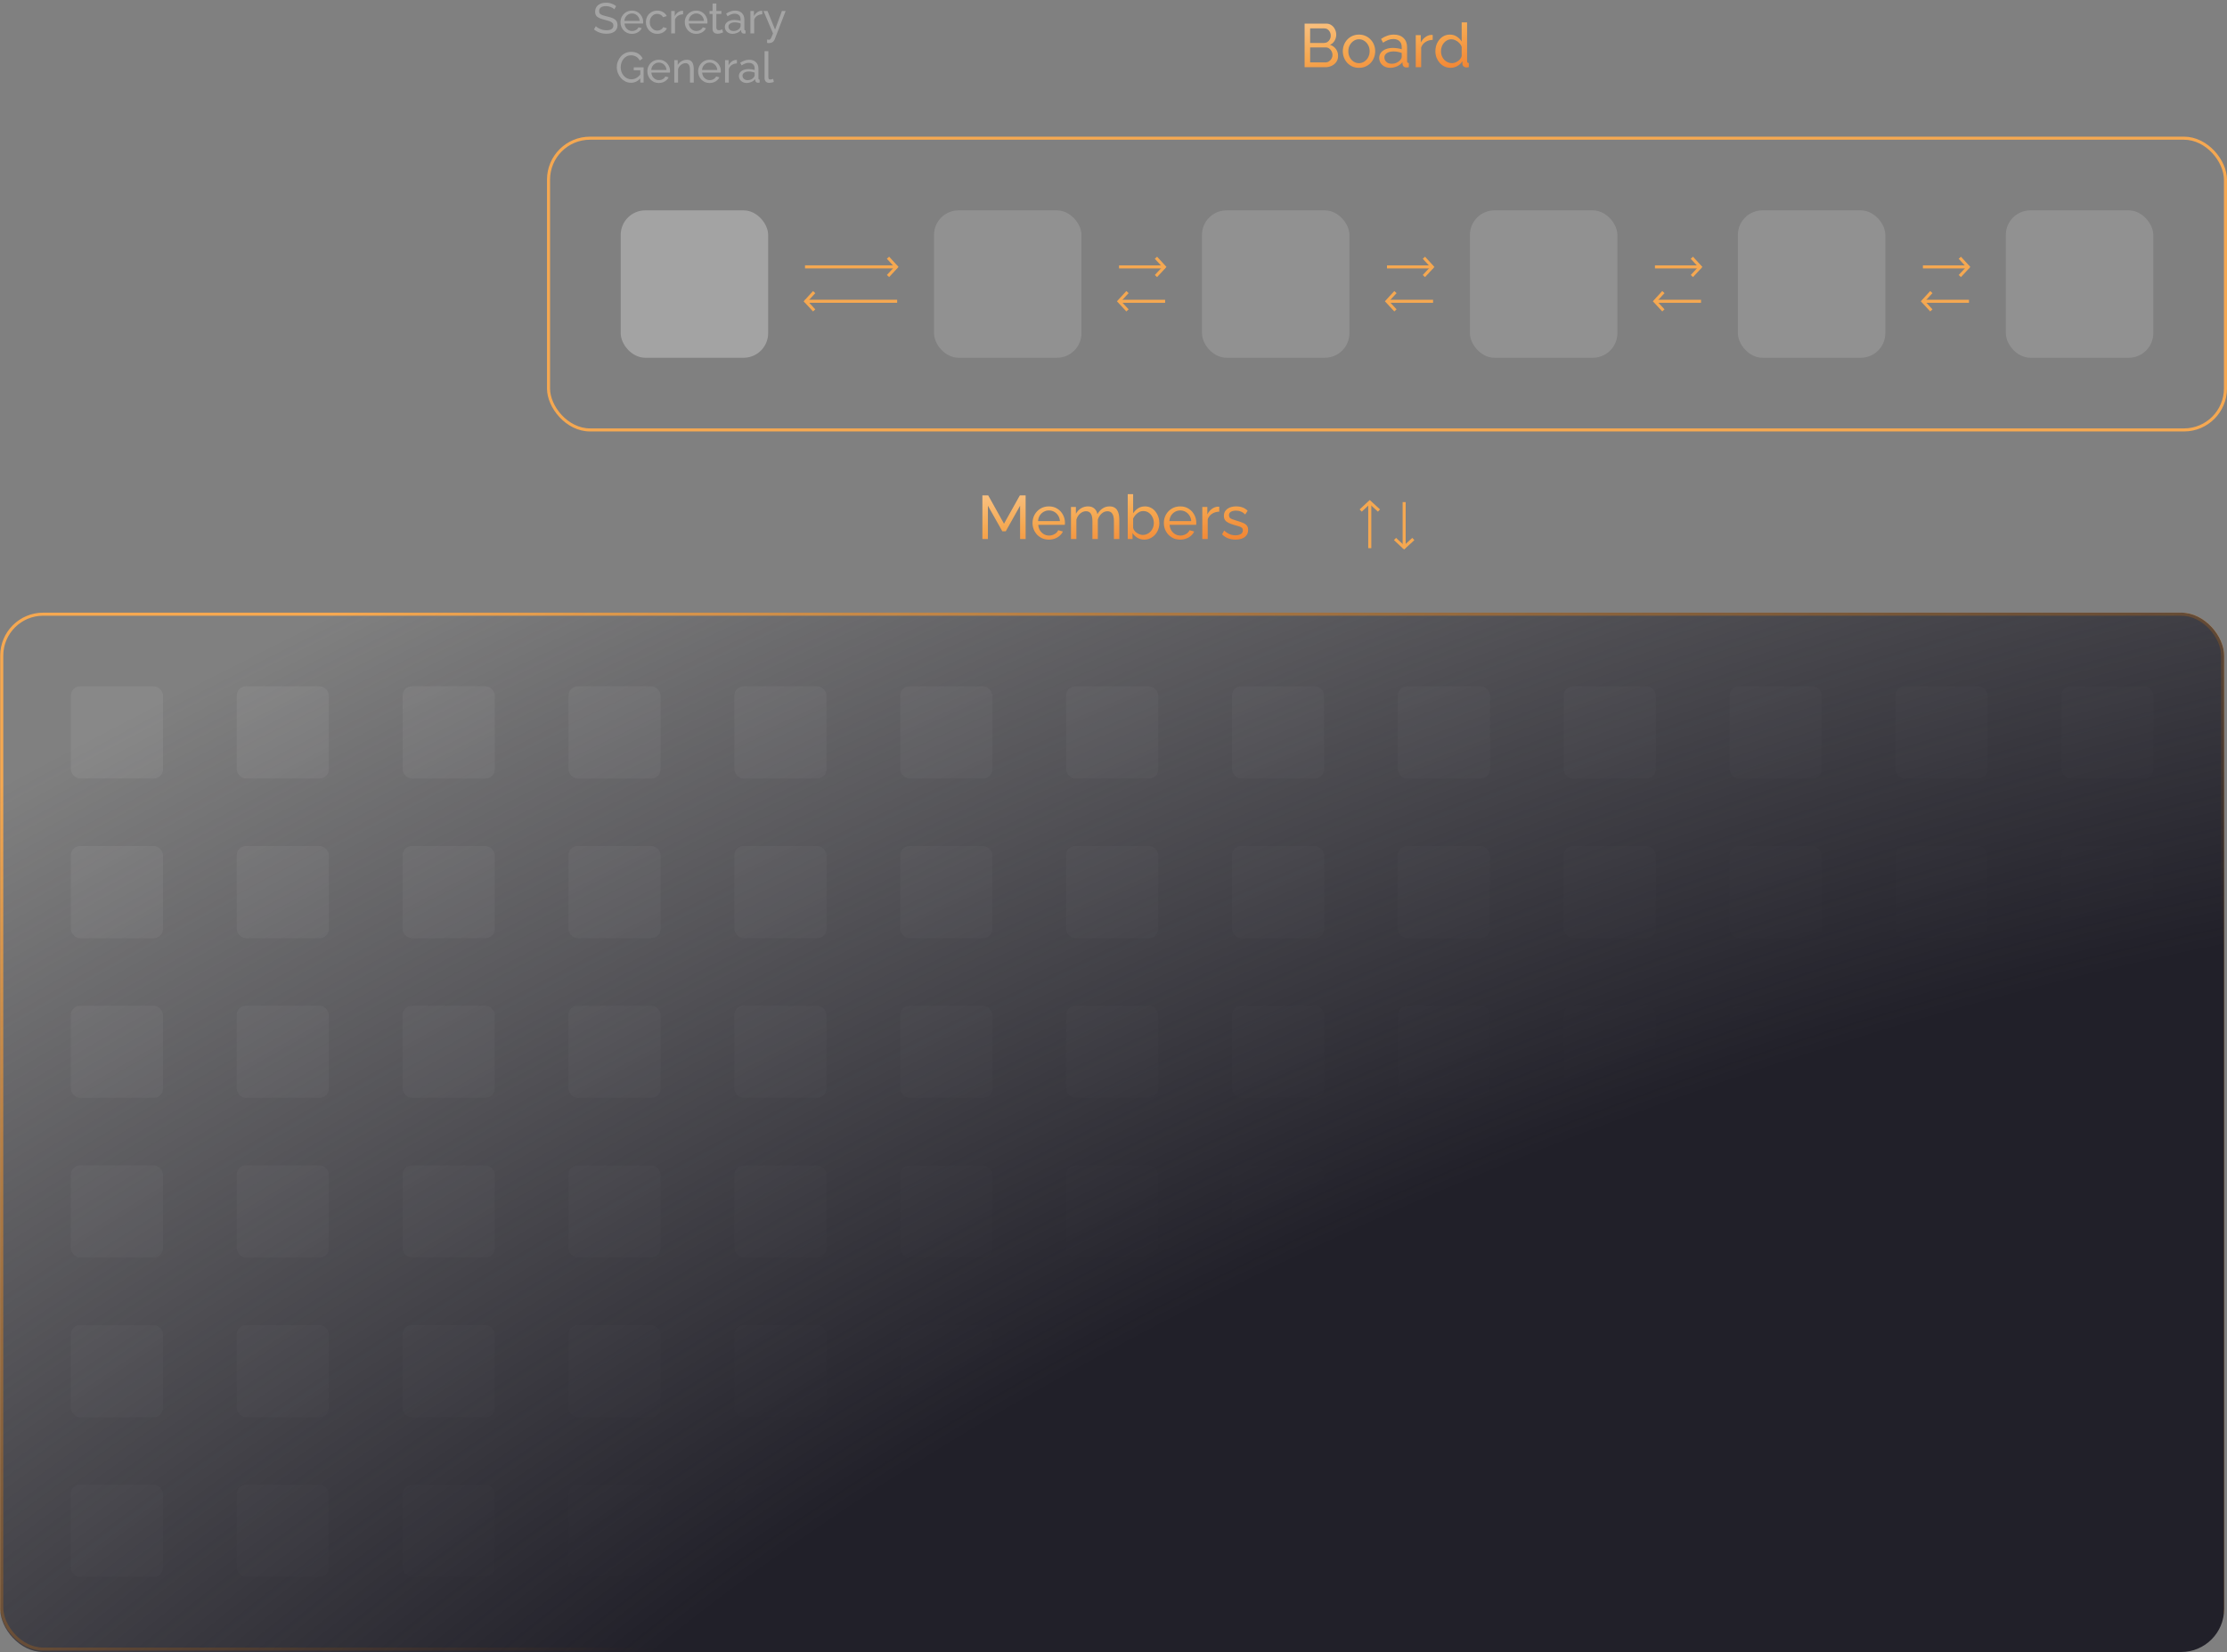 <svg width="725" height="538" viewBox="0 0 725 538" fill="none" xmlns="http://www.w3.org/2000/svg">
<rect x="0" y="0" width="725" height="538" fill="#808080" stroke="none"/>
<rect x="178.571" y="45" width="545.929" height="95" rx="13.5" stroke="#F5A851"/>
<rect x="202.071" y="68.5" width="48" height="48" rx="8" fill="white" fill-opacity="0.28"/>
<path d="M292.071 98.098H262.071" stroke="#F5A851"/>
<path d="M265.051 95.117L262.303 98.116L265.052 101.078" stroke="#F5A851"/>
<path d="M292.071 86.902H262.071" stroke="#F5A851"/>
<path d="M289.09 83.921L291.838 86.92L289.089 89.883" stroke="#F5A851"/>
<rect x="304.071" y="68.5" width="48" height="48" rx="8" fill="white" fill-opacity="0.14"/>
<path d="M379.303 98.107H364.303" stroke="#F5A851"/>
<path d="M367.051 95.107L364.303 98.107L367.052 101.069" stroke="#F5A851"/>
<path d="M379.303 86.912H364.303" stroke="#F5A851"/>
<path d="M376.322 83.93L379.07 86.93L376.322 89.892" stroke="#F5A851"/>
<rect x="391.303" y="68.5" width="48" height="48" rx="8" fill="white" fill-opacity="0.14"/>
<path d="M466.535 98.107H451.535" stroke="#F5A851"/>
<path d="M454.284 95.107L451.536 98.107L454.284 101.069" stroke="#F5A851"/>
<path d="M466.535 86.912H451.535" stroke="#F5A851"/>
<path d="M463.555 83.93L466.303 86.93L463.554 89.892" stroke="#F5A851"/>
<rect x="478.535" y="68.5" width="48" height="48" rx="8" fill="white" fill-opacity="0.14"/>
<path d="M553.768 98.107H538.768" stroke="#F5A851"/>
<path d="M541.516 95.107L538.768 98.107L541.516 101.069" stroke="#F5A851"/>
<path d="M553.768 86.912H538.768" stroke="#F5A851"/>
<path d="M550.787 83.93L553.535 86.93L550.786 89.892" stroke="#F5A851"/>
<rect x="565.768" y="68.5" width="48" height="48" rx="8" fill="white" fill-opacity="0.14"/>
<path d="M641 98.107H626" stroke="#F5A851"/>
<path d="M628.748 95.107L626 98.107L628.749 101.069" stroke="#F5A851"/>
<path d="M641 86.912H626" stroke="#F5A851"/>
<path d="M638.019 83.93L640.767 86.93L638.019 89.892" stroke="#F5A851"/>
<rect x="653" y="68.5" width="48" height="48" rx="8" fill="white" fill-opacity="0.14"/>
<rect x="0.567" y="200" width="723" height="337" rx="13.5" stroke="#F5A851"/>
<rect x="23.067" y="223.5" width="30" height="30" rx="3" fill="white" fill-opacity="0.07"/>
<rect x="77.067" y="223.5" width="30" height="30" rx="3" fill="white" fill-opacity="0.07"/>
<rect x="131.067" y="223.5" width="30" height="30" rx="3" fill="white" fill-opacity="0.07"/>
<rect x="185.067" y="223.5" width="30" height="30" rx="3" fill="white" fill-opacity="0.07"/>
<rect x="239.067" y="223.5" width="30" height="30" rx="3" fill="white" fill-opacity="0.07"/>
<rect x="293.067" y="223.5" width="30" height="30" rx="3" fill="white" fill-opacity="0.07"/>
<rect x="347.067" y="223.5" width="30" height="30" rx="3" fill="white" fill-opacity="0.07"/>
<rect x="401.067" y="223.5" width="30" height="30" rx="3" fill="white" fill-opacity="0.07"/>
<rect x="455.067" y="223.5" width="30" height="30" rx="3" fill="white" fill-opacity="0.07"/>
<rect x="509.067" y="223.5" width="30" height="30" rx="3" fill="white" fill-opacity="0.07"/>
<rect x="563.067" y="223.5" width="30" height="30" rx="3" fill="white" fill-opacity="0.07"/>
<rect x="617.067" y="223.5" width="30" height="30" rx="3" fill="white" fill-opacity="0.07"/>
<rect x="671.067" y="223.5" width="30" height="30" rx="3" fill="white" fill-opacity="0.07"/>
<rect x="23.067" y="275.5" width="30" height="30" rx="3" fill="white" fill-opacity="0.07"/>
<rect x="77.067" y="275.5" width="30" height="30" rx="3" fill="white" fill-opacity="0.07"/>
<rect x="131.067" y="275.5" width="30" height="30" rx="3" fill="white" fill-opacity="0.07"/>
<rect x="185.067" y="275.5" width="30" height="30" rx="3" fill="white" fill-opacity="0.07"/>
<rect x="239.067" y="275.5" width="30" height="30" rx="3" fill="white" fill-opacity="0.07"/>
<rect x="293.067" y="275.5" width="30" height="30" rx="3" fill="white" fill-opacity="0.07"/>
<rect x="347.067" y="275.5" width="30" height="30" rx="3" fill="white" fill-opacity="0.07"/>
<rect x="401.067" y="275.5" width="30" height="30" rx="3" fill="white" fill-opacity="0.07"/>
<rect x="455.067" y="275.5" width="30" height="30" rx="3" fill="white" fill-opacity="0.07"/>
<rect x="509.067" y="275.5" width="30" height="30" rx="3" fill="white" fill-opacity="0.07"/>
<rect x="563.067" y="275.5" width="30" height="30" rx="3" fill="white" fill-opacity="0.07"/>
<rect x="617.067" y="275.5" width="30" height="30" rx="3" fill="white" fill-opacity="0.07"/>
<rect x="671.067" y="275.5" width="30" height="30" rx="3" fill="white" fill-opacity="0.07"/>
<rect x="23.067" y="327.5" width="30" height="30" rx="3" fill="white" fill-opacity="0.07"/>
<rect x="77.067" y="327.5" width="30" height="30" rx="3" fill="white" fill-opacity="0.07"/>
<rect x="131.067" y="327.5" width="30" height="30" rx="3" fill="white" fill-opacity="0.07"/>
<rect x="185.067" y="327.5" width="30" height="30" rx="3" fill="white" fill-opacity="0.07"/>
<rect x="239.067" y="327.5" width="30" height="30" rx="3" fill="white" fill-opacity="0.07"/>
<rect x="293.067" y="327.5" width="30" height="30" rx="3" fill="white" fill-opacity="0.07"/>
<rect x="347.067" y="327.5" width="30" height="30" rx="3" fill="white" fill-opacity="0.07"/>
<rect x="401.067" y="327.5" width="30" height="30" rx="3" fill="white" fill-opacity="0.07"/>
<rect x="455.067" y="327.5" width="30" height="30" rx="3" fill="white" fill-opacity="0.07"/>
<rect x="509.067" y="327.5" width="30" height="30" rx="3" fill="white" fill-opacity="0.07"/>
<rect x="563.067" y="327.5" width="30" height="30" rx="3" fill="white" fill-opacity="0.07"/>
<rect x="617.067" y="327.5" width="30" height="30" rx="3" fill="white" fill-opacity="0.07"/>
<rect x="671.067" y="327.5" width="30" height="30" rx="3" fill="white" fill-opacity="0.07"/>
<rect x="23.067" y="379.5" width="30" height="30" rx="3" fill="white" fill-opacity="0.07"/>
<rect x="77.067" y="379.5" width="30" height="30" rx="3" fill="white" fill-opacity="0.07"/>
<rect x="131.067" y="379.5" width="30" height="30" rx="3" fill="white" fill-opacity="0.07"/>
<rect x="185.067" y="379.5" width="30" height="30" rx="3" fill="white" fill-opacity="0.07"/>
<rect x="239.067" y="379.5" width="30" height="30" rx="3" fill="white" fill-opacity="0.07"/>
<rect x="293.067" y="379.5" width="30" height="30" rx="3" fill="white" fill-opacity="0.07"/>
<rect x="347.067" y="379.5" width="30" height="30" rx="3" fill="white" fill-opacity="0.07"/>
<rect x="401.067" y="379.5" width="30" height="30" rx="3" fill="white" fill-opacity="0.07"/>
<rect x="455.067" y="379.5" width="30" height="30" rx="3" fill="white" fill-opacity="0.07"/>
<rect x="509.067" y="379.5" width="30" height="30" rx="3" fill="white" fill-opacity="0.07"/>
<rect x="563.067" y="379.5" width="30" height="30" rx="3" fill="white" fill-opacity="0.07"/>
<rect x="617.067" y="379.5" width="30" height="30" rx="3" fill="white" fill-opacity="0.07"/>
<rect x="671.067" y="379.5" width="30" height="30" rx="3" fill="white" fill-opacity="0.07"/>
<rect x="23.067" y="431.5" width="30" height="30" rx="3" fill="white" fill-opacity="0.07"/>
<rect x="77.067" y="431.5" width="30" height="30" rx="3" fill="white" fill-opacity="0.07"/>
<rect x="131.067" y="431.5" width="30" height="30" rx="3" fill="white" fill-opacity="0.07"/>
<rect x="185.067" y="431.5" width="30" height="30" rx="3" fill="white" fill-opacity="0.07"/>
<rect x="239.067" y="431.5" width="30" height="30" rx="3" fill="white" fill-opacity="0.07"/>
<rect x="293.067" y="431.5" width="30" height="30" rx="3" fill="white" fill-opacity="0.07"/>
<rect x="347.067" y="431.5" width="30" height="30" rx="3" fill="white" fill-opacity="0.07"/>
<rect x="401.067" y="431.5" width="30" height="30" rx="3" fill="white" fill-opacity="0.07"/>
<rect x="455.067" y="431.5" width="30" height="30" rx="3" fill="white" fill-opacity="0.07"/>
<rect x="509.067" y="431.5" width="30" height="30" rx="3" fill="white" fill-opacity="0.07"/>
<rect x="563.067" y="431.5" width="30" height="30" rx="3" fill="white" fill-opacity="0.07"/>
<rect x="617.067" y="431.5" width="30" height="30" rx="3" fill="white" fill-opacity="0.07"/>
<rect x="23.067" y="483.5" width="30" height="30" rx="3" fill="white" fill-opacity="0.07"/>
<rect x="77.067" y="483.5" width="30" height="30" rx="3" fill="white" fill-opacity="0.07"/>
<rect x="131.067" y="483.5" width="30" height="30" rx="3" fill="white" fill-opacity="0.07"/>
<rect x="185.067" y="483.5" width="30" height="30" rx="3" fill="white" fill-opacity="0.07"/>
<rect x="239.067" y="483.5" width="30" height="30" rx="3" fill="white" fill-opacity="0.07"/>
<rect x="293.067" y="483.5" width="30" height="30" rx="3" fill="white" fill-opacity="0.07"/>
<rect x="347.067" y="483.5" width="30" height="30" rx="3" fill="white" fill-opacity="0.07"/>
<rect x="401.067" y="483.5" width="30" height="30" rx="3" fill="white" fill-opacity="0.07"/>
<rect x="455.067" y="483.5" width="30" height="30" rx="3" fill="white" fill-opacity="0.07"/>
<rect x="509.067" y="483.5" width="30" height="30" rx="3" fill="white" fill-opacity="0.07"/>
<rect x="563.067" y="483.5" width="30" height="30" rx="3" fill="white" fill-opacity="0.07"/>
<rect x="0.067" y="199.5" width="724" height="338.451" rx="14" fill="url(#paint0_radial_2753_4625)"/>
<path d="M332.094 175.519V164.679L327.414 173.019H326.314L321.614 164.679V175.519H319.814V161.319H321.714L326.854 170.539L332.014 161.319H333.894V175.519H332.094ZM341.459 175.719C340.672 175.719 339.952 175.579 339.299 175.299C338.659 175.006 338.099 174.612 337.619 174.119C337.152 173.612 336.785 173.032 336.519 172.379C336.265 171.726 336.139 171.032 336.139 170.299C336.139 169.312 336.365 168.412 336.819 167.599C337.272 166.786 337.899 166.132 338.699 165.639C339.512 165.146 340.439 164.899 341.479 164.899C342.532 164.899 343.445 165.152 344.219 165.659C345.005 166.152 345.612 166.806 346.039 167.619C346.479 168.419 346.699 169.286 346.699 170.219C346.699 170.352 346.692 170.486 346.679 170.619C346.679 170.739 346.672 170.832 346.659 170.899H337.999C338.052 171.579 338.239 172.186 338.559 172.719C338.892 173.239 339.319 173.652 339.839 173.959C340.359 174.252 340.919 174.399 341.519 174.399C342.159 174.399 342.759 174.239 343.319 173.919C343.892 173.599 344.285 173.179 344.499 172.659L346.019 173.079C345.792 173.586 345.452 174.039 344.999 174.439C344.559 174.839 344.032 175.152 343.419 175.379C342.819 175.606 342.165 175.719 341.459 175.719ZM337.939 169.679H345.059C345.005 168.999 344.812 168.399 344.479 167.879C344.145 167.359 343.719 166.952 343.199 166.659C342.679 166.366 342.105 166.219 341.479 166.219C340.865 166.219 340.299 166.366 339.779 166.659C339.259 166.952 338.832 167.359 338.499 167.879C338.179 168.399 337.992 168.999 337.939 169.679ZM364.395 175.519H362.635V169.679C362.635 168.586 362.455 167.779 362.095 167.259C361.748 166.739 361.228 166.479 360.535 166.479C359.828 166.479 359.188 166.739 358.615 167.259C358.042 167.766 357.635 168.426 357.395 169.239V175.519H355.635V169.679C355.635 168.572 355.462 167.766 355.115 167.259C354.768 166.739 354.248 166.479 353.555 166.479C352.862 166.479 352.222 166.732 351.635 167.239C351.062 167.732 350.655 168.392 350.415 169.219V175.519H348.655V165.079H350.255V167.319C350.682 166.546 351.235 165.952 351.915 165.539C352.595 165.112 353.362 164.899 354.215 164.899C355.082 164.899 355.775 165.139 356.295 165.619C356.815 166.086 357.135 166.692 357.255 167.439C357.722 166.612 358.288 165.986 358.955 165.559C359.622 165.119 360.382 164.899 361.235 164.899C361.835 164.899 362.335 165.012 362.735 165.239C363.148 165.452 363.475 165.759 363.715 166.159C363.955 166.546 364.128 167.006 364.235 167.539C364.342 168.072 364.395 168.652 364.395 169.279V175.519ZM372.492 175.719C371.678 175.719 370.938 175.519 370.272 175.119C369.605 174.719 369.078 174.199 368.692 173.559V175.519H367.132V160.919H368.892V167.159C369.332 166.479 369.872 165.932 370.512 165.519C371.152 165.106 371.898 164.899 372.752 164.899C373.472 164.899 374.118 165.052 374.692 165.359C375.265 165.652 375.752 166.059 376.152 166.579C376.565 167.086 376.878 167.666 377.092 168.319C377.318 168.959 377.432 169.632 377.432 170.339C377.432 171.072 377.305 171.766 377.052 172.419C376.812 173.059 376.465 173.632 376.012 174.139C375.558 174.632 375.032 175.019 374.432 175.299C373.845 175.579 373.198 175.719 372.492 175.719ZM372.052 174.199C372.572 174.199 373.052 174.092 373.492 173.879C373.932 173.666 374.312 173.379 374.632 173.019C374.952 172.659 375.198 172.246 375.372 171.779C375.545 171.312 375.632 170.832 375.632 170.339C375.632 169.659 375.485 169.019 375.192 168.419C374.912 167.819 374.512 167.339 373.992 166.979C373.485 166.606 372.892 166.419 372.212 166.419C371.718 166.419 371.258 166.532 370.832 166.759C370.405 166.986 370.025 167.286 369.692 167.659C369.372 168.019 369.105 168.419 368.892 168.859V171.879C368.958 172.212 369.098 172.519 369.312 172.799C369.525 173.079 369.785 173.326 370.092 173.539C370.398 173.739 370.718 173.899 371.052 174.019C371.398 174.139 371.732 174.199 372.052 174.199ZM384.212 175.719C383.426 175.719 382.706 175.579 382.052 175.299C381.412 175.006 380.852 174.612 380.372 174.119C379.906 173.612 379.539 173.032 379.272 172.379C379.019 171.726 378.892 171.032 378.892 170.299C378.892 169.312 379.119 168.412 379.572 167.599C380.026 166.786 380.652 166.132 381.452 165.639C382.266 165.146 383.192 164.899 384.232 164.899C385.286 164.899 386.199 165.152 386.972 165.659C387.759 166.152 388.366 166.806 388.792 167.619C389.232 168.419 389.452 169.286 389.452 170.219C389.452 170.352 389.446 170.486 389.432 170.619C389.432 170.739 389.426 170.832 389.412 170.899H380.752C380.806 171.579 380.992 172.186 381.312 172.719C381.646 173.239 382.072 173.652 382.592 173.959C383.112 174.252 383.672 174.399 384.272 174.399C384.912 174.399 385.512 174.239 386.072 173.919C386.646 173.599 387.039 173.179 387.252 172.659L388.772 173.079C388.546 173.586 388.206 174.039 387.752 174.439C387.312 174.839 386.786 175.152 386.172 175.379C385.572 175.606 384.919 175.719 384.212 175.719ZM380.692 169.679H387.812C387.759 168.999 387.566 168.399 387.232 167.879C386.899 167.359 386.472 166.952 385.952 166.659C385.432 166.366 384.859 166.219 384.232 166.219C383.619 166.219 383.052 166.366 382.532 166.659C382.012 166.952 381.586 167.359 381.252 167.879C380.932 168.399 380.746 168.999 380.692 169.679ZM396.929 166.619C396.049 166.632 395.269 166.859 394.589 167.299C393.922 167.726 393.449 168.319 393.169 169.079V175.519H391.409V165.079H393.049V167.499C393.409 166.779 393.882 166.199 394.469 165.759C395.069 165.306 395.696 165.052 396.349 164.999C396.482 164.999 396.596 164.999 396.689 164.999C396.782 164.999 396.862 165.006 396.929 165.019V166.619ZM402.255 175.719C401.388 175.719 400.575 175.579 399.815 175.299C399.055 175.006 398.401 174.572 397.855 173.999L398.535 172.759C399.135 173.319 399.735 173.719 400.335 173.959C400.935 174.199 401.548 174.319 402.175 174.319C402.895 174.319 403.481 174.186 403.935 173.919C404.388 173.639 404.615 173.232 404.615 172.699C404.615 172.312 404.495 172.026 404.255 171.839C404.028 171.652 403.701 171.499 403.275 171.379C402.848 171.246 402.341 171.099 401.755 170.939C401.035 170.726 400.428 170.499 399.935 170.259C399.441 170.019 399.068 169.719 398.815 169.359C398.561 168.999 398.435 168.546 398.435 167.999C398.435 167.332 398.608 166.772 398.955 166.319C399.301 165.852 399.775 165.499 400.375 165.259C400.988 165.019 401.681 164.899 402.455 164.899C403.228 164.899 403.928 165.019 404.555 165.259C405.181 165.499 405.721 165.852 406.175 166.319L405.375 167.539C404.961 167.112 404.508 166.799 404.015 166.599C403.521 166.386 402.968 166.279 402.355 166.279C401.995 166.279 401.641 166.326 401.295 166.419C400.948 166.499 400.661 166.652 400.435 166.879C400.208 167.092 400.095 167.399 400.095 167.799C400.095 168.132 400.181 168.399 400.355 168.599C400.541 168.786 400.808 168.946 401.155 169.079C401.515 169.212 401.948 169.359 402.455 169.519C403.241 169.746 403.921 169.972 404.495 170.199C405.081 170.426 405.535 170.719 405.855 171.079C406.175 171.439 406.335 171.939 406.335 172.579C406.335 173.566 405.961 174.339 405.215 174.899C404.468 175.446 403.481 175.719 402.255 175.719Z" fill="url(#paint1_linear_2753_4625)"/>
<path d="M199.992 3.034C199.88 2.903 199.731 2.777 199.544 2.656C199.357 2.534 199.147 2.427 198.914 2.334C198.681 2.231 198.424 2.152 198.144 2.096C197.873 2.03 197.589 1.998 197.29 1.998C196.525 1.998 195.96 2.142 195.596 2.432C195.232 2.721 195.05 3.118 195.05 3.622C195.05 3.976 195.143 4.256 195.33 4.462C195.517 4.667 195.801 4.835 196.184 4.966C196.576 5.096 197.071 5.232 197.668 5.372C198.359 5.521 198.956 5.703 199.46 5.918C199.964 6.132 200.351 6.422 200.622 6.786C200.893 7.14 201.028 7.616 201.028 8.214C201.028 8.69 200.935 9.105 200.748 9.46C200.571 9.805 200.319 10.094 199.992 10.328C199.665 10.552 199.283 10.72 198.844 10.832C198.405 10.934 197.929 10.986 197.416 10.986C196.912 10.986 196.417 10.934 195.932 10.832C195.456 10.72 195.003 10.561 194.574 10.356C194.145 10.15 193.743 9.894 193.37 9.586L193.972 8.522C194.121 8.68 194.313 8.839 194.546 8.998C194.789 9.147 195.059 9.287 195.358 9.418C195.666 9.548 195.997 9.656 196.352 9.74C196.707 9.814 197.071 9.852 197.444 9.852C198.153 9.852 198.704 9.726 199.096 9.474C199.488 9.212 199.684 8.834 199.684 8.34C199.684 7.966 199.572 7.668 199.348 7.444C199.133 7.22 198.811 7.033 198.382 6.884C197.953 6.734 197.43 6.585 196.814 6.436C196.142 6.268 195.577 6.086 195.12 5.89C194.663 5.684 194.317 5.418 194.084 5.092C193.86 4.765 193.748 4.34 193.748 3.818C193.748 3.183 193.902 2.646 194.21 2.208C194.518 1.769 194.943 1.438 195.484 1.214C196.025 0.99 196.637 0.878 197.318 0.878C197.766 0.878 198.181 0.924 198.564 1.018C198.956 1.111 199.32 1.242 199.656 1.41C199.992 1.578 200.3 1.778 200.58 2.012L199.992 3.034ZM205.723 11.028C205.173 11.028 204.669 10.93 204.211 10.734C203.763 10.528 203.371 10.253 203.035 9.908C202.709 9.553 202.452 9.147 202.265 8.69C202.088 8.232 201.999 7.747 201.999 7.234C201.999 6.543 202.158 5.913 202.475 5.344C202.793 4.774 203.231 4.317 203.791 3.972C204.361 3.626 205.009 3.454 205.737 3.454C206.475 3.454 207.114 3.631 207.655 3.986C208.206 4.331 208.631 4.788 208.929 5.358C209.237 5.918 209.391 6.524 209.391 7.178C209.391 7.271 209.387 7.364 209.377 7.458C209.377 7.542 209.373 7.607 209.363 7.654H203.301C203.339 8.13 203.469 8.554 203.693 8.928C203.927 9.292 204.225 9.581 204.589 9.796C204.953 10.001 205.345 10.104 205.765 10.104C206.213 10.104 206.633 9.992 207.025 9.768C207.427 9.544 207.702 9.25 207.851 8.886L208.915 9.18C208.757 9.534 208.519 9.852 208.201 10.132C207.893 10.412 207.525 10.631 207.095 10.79C206.675 10.948 206.218 11.028 205.723 11.028ZM203.259 6.8H208.243C208.206 6.324 208.071 5.904 207.837 5.54C207.604 5.176 207.305 4.891 206.941 4.686C206.577 4.48 206.176 4.378 205.737 4.378C205.308 4.378 204.911 4.48 204.547 4.686C204.183 4.891 203.885 5.176 203.651 5.54C203.427 5.904 203.297 6.324 203.259 6.8ZM213.995 11.028C213.444 11.028 212.94 10.93 212.483 10.734C212.035 10.528 211.643 10.248 211.307 9.894C210.98 9.539 210.724 9.133 210.537 8.676C210.36 8.218 210.271 7.733 210.271 7.22C210.271 6.529 210.425 5.899 210.733 5.33C211.041 4.76 211.475 4.308 212.035 3.972C212.595 3.626 213.244 3.454 213.981 3.454C214.7 3.454 215.325 3.617 215.857 3.944C216.398 4.261 216.8 4.69 217.061 5.232L215.857 5.61C215.67 5.264 215.409 4.998 215.073 4.812C214.737 4.616 214.364 4.518 213.953 4.518C213.505 4.518 213.094 4.634 212.721 4.868C212.357 5.101 212.068 5.423 211.853 5.834C211.638 6.235 211.531 6.697 211.531 7.22C211.531 7.733 211.638 8.2 211.853 8.62C212.077 9.03 212.371 9.357 212.735 9.6C213.108 9.842 213.519 9.964 213.967 9.964C214.256 9.964 214.532 9.912 214.793 9.81C215.064 9.707 215.297 9.572 215.493 9.404C215.698 9.226 215.838 9.035 215.913 8.83L217.117 9.194C216.968 9.548 216.739 9.866 216.431 10.146C216.132 10.416 215.773 10.631 215.353 10.79C214.942 10.948 214.49 11.028 213.995 11.028ZM222.377 4.658C221.761 4.667 221.215 4.826 220.739 5.134C220.272 5.432 219.941 5.848 219.745 6.38V10.888H218.513V3.58H219.661V5.274C219.913 4.77 220.244 4.364 220.655 4.056C221.075 3.738 221.513 3.561 221.971 3.524C222.064 3.524 222.143 3.524 222.209 3.524C222.274 3.524 222.33 3.528 222.377 3.538V4.658ZM226.655 11.028C226.104 11.028 225.6 10.93 225.143 10.734C224.695 10.528 224.303 10.253 223.967 9.908C223.64 9.553 223.384 9.147 223.197 8.69C223.02 8.232 222.931 7.747 222.931 7.234C222.931 6.543 223.09 5.913 223.407 5.344C223.724 4.774 224.163 4.317 224.723 3.972C225.292 3.626 225.941 3.454 226.669 3.454C227.406 3.454 228.046 3.631 228.587 3.986C229.138 4.331 229.562 4.788 229.861 5.358C230.169 5.918 230.323 6.524 230.323 7.178C230.323 7.271 230.318 7.364 230.309 7.458C230.309 7.542 230.304 7.607 230.295 7.654H224.233C224.27 8.13 224.401 8.554 224.625 8.928C224.858 9.292 225.157 9.581 225.521 9.796C225.885 10.001 226.277 10.104 226.697 10.104C227.145 10.104 227.565 9.992 227.957 9.768C228.358 9.544 228.634 9.25 228.783 8.886L229.847 9.18C229.688 9.534 229.45 9.852 229.133 10.132C228.825 10.412 228.456 10.631 228.027 10.79C227.607 10.948 227.15 11.028 226.655 11.028ZM224.191 6.8H229.175C229.138 6.324 229.002 5.904 228.769 5.54C228.536 5.176 228.237 4.891 227.873 4.686C227.509 4.48 227.108 4.378 226.669 4.378C226.24 4.378 225.843 4.48 225.479 4.686C225.115 4.891 224.816 5.176 224.583 5.54C224.359 5.904 224.228 6.324 224.191 6.8ZM235.404 10.524C235.301 10.57 235.161 10.631 234.984 10.706C234.807 10.78 234.601 10.846 234.368 10.902C234.135 10.958 233.887 10.986 233.626 10.986C233.327 10.986 233.052 10.934 232.8 10.832C232.548 10.72 232.347 10.552 232.198 10.328C232.049 10.094 231.974 9.805 231.974 9.46V4.546H230.98V3.58H231.974V1.144H233.206V3.58H234.844V4.546H233.206V9.082C233.225 9.343 233.313 9.539 233.472 9.67C233.631 9.791 233.817 9.852 234.032 9.852C234.275 9.852 234.499 9.81 234.704 9.726C234.909 9.642 235.045 9.581 235.11 9.544L235.404 10.524ZM235.972 8.774C235.972 8.307 236.103 7.906 236.364 7.57C236.635 7.224 237.003 6.958 237.47 6.772C237.937 6.585 238.478 6.492 239.094 6.492C239.421 6.492 239.766 6.52 240.13 6.576C240.494 6.622 240.816 6.697 241.096 6.8V6.268C241.096 5.708 240.928 5.269 240.592 4.952C240.256 4.625 239.78 4.462 239.164 4.462C238.763 4.462 238.375 4.536 238.002 4.686C237.638 4.826 237.251 5.031 236.84 5.302L236.392 4.434C236.868 4.107 237.344 3.864 237.82 3.706C238.296 3.538 238.791 3.454 239.304 3.454C240.237 3.454 240.975 3.715 241.516 4.238C242.057 4.751 242.328 5.47 242.328 6.394V9.488C242.328 9.637 242.356 9.749 242.412 9.824C242.477 9.889 242.58 9.926 242.72 9.936V10.888C242.599 10.906 242.491 10.92 242.398 10.93C242.314 10.939 242.244 10.944 242.188 10.944C241.899 10.944 241.679 10.864 241.53 10.706C241.39 10.547 241.311 10.379 241.292 10.202L241.264 9.74C240.947 10.15 240.531 10.468 240.018 10.692C239.505 10.916 238.996 11.028 238.492 11.028C238.007 11.028 237.573 10.93 237.19 10.734C236.807 10.528 236.509 10.258 236.294 9.922C236.079 9.576 235.972 9.194 235.972 8.774ZM240.732 9.292C240.844 9.161 240.933 9.03 240.998 8.9C241.063 8.76 241.096 8.643 241.096 8.55V7.64C240.807 7.528 240.503 7.444 240.186 7.388C239.869 7.322 239.556 7.29 239.248 7.29C238.623 7.29 238.114 7.416 237.722 7.668C237.339 7.91 237.148 8.246 237.148 8.676C237.148 8.909 237.209 9.138 237.33 9.362C237.461 9.576 237.647 9.754 237.89 9.894C238.142 10.034 238.45 10.104 238.814 10.104C239.197 10.104 239.561 10.029 239.906 9.88C240.251 9.721 240.527 9.525 240.732 9.292ZM248.162 4.658C247.546 4.667 247 4.826 246.524 5.134C246.057 5.432 245.726 5.848 245.53 6.38V10.888H244.298V3.58H245.446V5.274C245.698 4.77 246.029 4.364 246.44 4.056C246.86 3.738 247.299 3.561 247.756 3.524C247.849 3.524 247.929 3.524 247.994 3.524C248.059 3.524 248.115 3.528 248.162 3.538V4.658ZM249.72 12.876C249.841 12.885 249.963 12.894 250.084 12.904C250.205 12.922 250.299 12.932 250.364 12.932C250.513 12.932 250.644 12.88 250.756 12.778C250.868 12.675 250.989 12.474 251.12 12.176C251.26 11.886 251.437 11.457 251.652 10.888L248.558 3.58H249.86L252.324 9.642L254.55 3.58H255.768L252.212 12.806C252.128 13.02 252.002 13.221 251.834 13.408C251.675 13.604 251.47 13.758 251.218 13.87C250.966 13.982 250.663 14.038 250.308 14.038C250.224 14.038 250.135 14.033 250.042 14.024C249.958 14.014 249.851 13.996 249.72 13.968V12.876ZM205.431 26.958C204.778 26.958 204.167 26.818 203.597 26.538C203.037 26.248 202.547 25.866 202.127 25.39C201.707 24.904 201.381 24.363 201.147 23.766C200.914 23.159 200.797 22.534 200.797 21.89C200.797 21.218 200.914 20.583 201.147 19.986C201.381 19.379 201.703 18.842 202.113 18.376C202.533 17.909 203.023 17.545 203.583 17.284C204.153 17.013 204.769 16.878 205.431 16.878C206.393 16.878 207.186 17.078 207.811 17.48C208.437 17.881 208.908 18.404 209.225 19.048L208.259 19.72C207.97 19.141 207.573 18.712 207.069 18.432C206.565 18.152 206.01 18.012 205.403 18.012C204.899 18.012 204.442 18.119 204.031 18.334C203.621 18.548 203.266 18.842 202.967 19.216C202.678 19.58 202.454 19.995 202.295 20.462C202.146 20.928 202.071 21.414 202.071 21.918C202.071 22.45 202.155 22.954 202.323 23.43C202.501 23.896 202.748 24.312 203.065 24.676C203.383 25.03 203.751 25.31 204.171 25.516C204.591 25.721 205.044 25.824 205.529 25.824C206.099 25.824 206.64 25.679 207.153 25.39C207.667 25.1 208.152 24.657 208.609 24.06V25.362C207.713 26.426 206.654 26.958 205.431 26.958ZM208.455 22.884H206.313V21.932H209.519V26.888H208.455V22.884ZM214.473 27.028C213.923 27.028 213.419 26.93 212.961 26.734C212.513 26.528 212.121 26.253 211.785 25.908C211.459 25.553 211.202 25.147 211.015 24.69C210.838 24.232 210.749 23.747 210.749 23.234C210.749 22.543 210.908 21.913 211.225 21.344C211.543 20.774 211.981 20.317 212.541 19.972C213.111 19.626 213.759 19.454 214.487 19.454C215.225 19.454 215.864 19.631 216.405 19.986C216.956 20.331 217.381 20.788 217.679 21.358C217.987 21.918 218.141 22.524 218.141 23.178C218.141 23.271 218.137 23.364 218.127 23.458C218.127 23.542 218.123 23.607 218.113 23.654H212.051C212.089 24.13 212.219 24.554 212.443 24.928C212.677 25.292 212.975 25.581 213.339 25.796C213.703 26.001 214.095 26.104 214.515 26.104C214.963 26.104 215.383 25.992 215.775 25.768C216.177 25.544 216.452 25.25 216.601 24.886L217.665 25.18C217.507 25.534 217.269 25.852 216.951 26.132C216.643 26.412 216.275 26.631 215.845 26.79C215.425 26.948 214.968 27.028 214.473 27.028ZM212.009 22.8H216.993C216.956 22.324 216.821 21.904 216.587 21.54C216.354 21.176 216.055 20.891 215.691 20.686C215.327 20.48 214.926 20.378 214.487 20.378C214.058 20.378 213.661 20.48 213.297 20.686C212.933 20.891 212.635 21.176 212.401 21.54C212.177 21.904 212.047 22.324 212.009 22.8ZM225.853 26.888H224.621V22.8C224.621 22.025 224.5 21.46 224.257 21.106C224.024 20.742 223.664 20.56 223.179 20.56C222.843 20.56 222.507 20.644 222.171 20.812C221.844 20.98 221.55 21.208 221.289 21.498C221.037 21.778 220.855 22.104 220.743 22.478V26.888H219.511V19.58H220.631V21.148C220.827 20.802 221.079 20.504 221.387 20.252C221.695 20 222.045 19.804 222.437 19.664C222.829 19.524 223.24 19.454 223.669 19.454C224.089 19.454 224.439 19.533 224.719 19.692C225.008 19.841 225.232 20.056 225.391 20.336C225.559 20.606 225.676 20.928 225.741 21.302C225.816 21.675 225.853 22.081 225.853 22.52V26.888ZM231.003 27.028C230.452 27.028 229.948 26.93 229.491 26.734C229.043 26.528 228.651 26.253 228.315 25.908C227.988 25.553 227.731 25.147 227.545 24.69C227.367 24.232 227.279 23.747 227.279 23.234C227.279 22.543 227.437 21.913 227.755 21.344C228.072 20.774 228.511 20.317 229.071 19.972C229.64 19.626 230.289 19.454 231.017 19.454C231.754 19.454 232.393 19.631 232.935 19.986C233.485 20.331 233.91 20.788 234.209 21.358C234.517 21.918 234.671 22.524 234.671 23.178C234.671 23.271 234.666 23.364 234.657 23.458C234.657 23.542 234.652 23.607 234.643 23.654H228.581C228.618 24.13 228.749 24.554 228.973 24.928C229.206 25.292 229.505 25.581 229.869 25.796C230.233 26.001 230.625 26.104 231.045 26.104C231.493 26.104 231.913 25.992 232.305 25.768C232.706 25.544 232.981 25.25 233.131 24.886L234.195 25.18C234.036 25.534 233.798 25.852 233.481 26.132C233.173 26.412 232.804 26.631 232.375 26.79C231.955 26.948 231.497 27.028 231.003 27.028ZM228.539 22.8H233.523C233.485 22.324 233.35 21.904 233.117 21.54C232.883 21.176 232.585 20.891 232.221 20.686C231.857 20.48 231.455 20.378 231.017 20.378C230.587 20.378 230.191 20.48 229.827 20.686C229.463 20.891 229.164 21.176 228.931 21.54C228.707 21.904 228.576 22.324 228.539 22.8ZM239.904 20.658C239.288 20.667 238.742 20.826 238.266 21.134C237.799 21.432 237.468 21.848 237.272 22.38V26.888H236.04V19.58H237.188V21.274C237.44 20.77 237.771 20.364 238.182 20.056C238.602 19.738 239.041 19.561 239.498 19.524C239.591 19.524 239.671 19.524 239.736 19.524C239.801 19.524 239.857 19.528 239.904 19.538V20.658ZM240.552 24.774C240.552 24.307 240.683 23.906 240.944 23.57C241.215 23.224 241.583 22.958 242.05 22.772C242.517 22.585 243.058 22.492 243.674 22.492C244.001 22.492 244.346 22.52 244.71 22.576C245.074 22.622 245.396 22.697 245.676 22.8V22.268C245.676 21.708 245.508 21.269 245.172 20.952C244.836 20.625 244.36 20.462 243.744 20.462C243.343 20.462 242.955 20.536 242.582 20.686C242.218 20.826 241.831 21.031 241.42 21.302L240.972 20.434C241.448 20.107 241.924 19.864 242.4 19.706C242.876 19.538 243.371 19.454 243.884 19.454C244.817 19.454 245.555 19.715 246.096 20.238C246.637 20.751 246.908 21.47 246.908 22.394V25.488C246.908 25.637 246.936 25.749 246.992 25.824C247.057 25.889 247.16 25.926 247.3 25.936V26.888C247.179 26.906 247.071 26.92 246.978 26.93C246.894 26.939 246.824 26.944 246.768 26.944C246.479 26.944 246.259 26.864 246.11 26.706C245.97 26.547 245.891 26.379 245.872 26.202L245.844 25.74C245.527 26.15 245.111 26.468 244.598 26.692C244.085 26.916 243.576 27.028 243.072 27.028C242.587 27.028 242.153 26.93 241.77 26.734C241.387 26.528 241.089 26.258 240.874 25.922C240.659 25.576 240.552 25.194 240.552 24.774ZM245.312 25.292C245.424 25.161 245.513 25.03 245.578 24.9C245.643 24.76 245.676 24.643 245.676 24.55V23.64C245.387 23.528 245.083 23.444 244.766 23.388C244.449 23.322 244.136 23.29 243.828 23.29C243.203 23.29 242.694 23.416 242.302 23.668C241.919 23.91 241.728 24.246 241.728 24.676C241.728 24.909 241.789 25.138 241.91 25.362C242.041 25.576 242.227 25.754 242.47 25.894C242.722 26.034 243.03 26.104 243.394 26.104C243.777 26.104 244.141 26.029 244.486 25.88C244.831 25.721 245.107 25.525 245.312 25.292ZM248.906 16.668H250.138V24.998C250.138 25.399 250.194 25.646 250.306 25.74C250.418 25.833 250.553 25.88 250.712 25.88C250.908 25.88 251.095 25.861 251.272 25.824C251.449 25.777 251.599 25.73 251.72 25.684L251.916 26.692C251.711 26.776 251.468 26.846 251.188 26.902C250.908 26.958 250.661 26.986 250.446 26.986C249.97 26.986 249.592 26.85 249.312 26.58C249.041 26.309 248.906 25.931 248.906 25.446V16.668Z" fill="white" fill-opacity="0.29"/>
<path d="M435.614 18.228C435.614 18.961 435.427 19.601 435.054 20.148C434.681 20.694 434.174 21.121 433.534 21.428C432.907 21.734 432.214 21.888 431.454 21.888H424.714V7.688H431.774C432.441 7.688 433.014 7.868 433.494 8.228C433.987 8.574 434.361 9.028 434.614 9.588C434.881 10.134 435.014 10.708 435.014 11.308C435.014 12.001 434.834 12.654 434.474 13.268C434.127 13.868 433.627 14.314 432.974 14.608C433.787 14.848 434.427 15.294 434.894 15.948C435.374 16.588 435.614 17.348 435.614 18.228ZM433.794 17.908C433.794 17.468 433.694 17.061 433.494 16.688C433.307 16.314 433.047 16.014 432.714 15.788C432.394 15.561 432.021 15.448 431.594 15.448H426.514V20.328H431.454C431.894 20.328 432.287 20.214 432.634 19.988C432.994 19.761 433.274 19.468 433.474 19.108C433.687 18.734 433.794 18.334 433.794 17.908ZM426.514 9.248V13.988H431.034C431.461 13.988 431.834 13.881 432.154 13.668C432.487 13.454 432.747 13.168 432.934 12.808C433.134 12.448 433.234 12.054 433.234 11.628C433.234 11.174 433.141 10.774 432.954 10.428C432.781 10.068 432.534 9.781 432.214 9.568C431.907 9.354 431.554 9.248 431.154 9.248H426.514ZM442.412 22.088C441.625 22.088 440.912 21.948 440.272 21.668C439.632 21.374 439.079 20.981 438.612 20.488C438.145 19.981 437.785 19.401 437.532 18.748C437.279 18.094 437.152 17.408 437.152 16.688C437.152 15.954 437.279 15.261 437.532 14.608C437.785 13.954 438.145 13.381 438.612 12.888C439.079 12.381 439.632 11.988 440.272 11.708C440.925 11.414 441.639 11.268 442.412 11.268C443.199 11.268 443.912 11.414 444.552 11.708C445.192 11.988 445.745 12.381 446.212 12.888C446.692 13.381 447.059 13.954 447.312 14.608C447.565 15.261 447.692 15.954 447.692 16.688C447.692 17.408 447.565 18.094 447.312 18.748C447.059 19.401 446.699 19.981 446.232 20.488C445.765 20.981 445.205 21.374 444.552 21.668C443.912 21.948 443.199 22.088 442.412 22.088ZM438.952 16.708C438.952 17.428 439.105 18.081 439.412 18.668C439.732 19.254 440.152 19.721 440.672 20.068C441.192 20.401 441.772 20.568 442.412 20.568C443.052 20.568 443.632 20.394 444.152 20.048C444.685 19.701 445.105 19.234 445.412 18.648C445.732 18.048 445.892 17.388 445.892 16.668C445.892 15.948 445.732 15.294 445.412 14.708C445.105 14.121 444.685 13.654 444.152 13.308C443.632 12.961 443.052 12.788 442.412 12.788C441.772 12.788 441.192 12.968 440.672 13.328C440.152 13.674 439.732 14.141 439.412 14.728C439.105 15.314 438.952 15.974 438.952 16.708ZM449.005 18.868C449.005 18.201 449.191 17.628 449.565 17.148C449.951 16.654 450.478 16.274 451.145 16.008C451.811 15.741 452.585 15.608 453.465 15.608C453.931 15.608 454.425 15.648 454.945 15.728C455.465 15.794 455.925 15.901 456.325 16.048V15.288C456.325 14.488 456.085 13.861 455.605 13.408C455.125 12.941 454.445 12.708 453.565 12.708C452.991 12.708 452.438 12.814 451.905 13.028C451.385 13.228 450.831 13.521 450.245 13.908L449.605 12.668C450.285 12.201 450.965 11.854 451.645 11.628C452.325 11.388 453.031 11.268 453.765 11.268C455.098 11.268 456.151 11.641 456.925 12.388C457.698 13.121 458.085 14.148 458.085 15.468V19.888C458.085 20.101 458.125 20.261 458.205 20.368C458.298 20.461 458.445 20.514 458.645 20.528V21.888C458.471 21.914 458.318 21.934 458.185 21.948C458.065 21.961 457.965 21.968 457.885 21.968C457.471 21.968 457.158 21.854 456.945 21.628C456.745 21.401 456.631 21.161 456.605 20.908L456.565 20.248C456.111 20.834 455.518 21.288 454.785 21.608C454.051 21.928 453.325 22.088 452.605 22.088C451.911 22.088 451.291 21.948 450.745 21.668C450.198 21.374 449.771 20.988 449.465 20.508C449.158 20.014 449.005 19.468 449.005 18.868ZM455.805 19.608C455.965 19.421 456.091 19.234 456.185 19.048C456.278 18.848 456.325 18.681 456.325 18.548V17.248C455.911 17.088 455.478 16.968 455.025 16.888C454.571 16.794 454.125 16.748 453.685 16.748C452.791 16.748 452.065 16.928 451.505 17.288C450.958 17.634 450.685 18.114 450.685 18.728C450.685 19.061 450.771 19.388 450.945 19.708C451.131 20.014 451.398 20.268 451.745 20.468C452.105 20.668 452.545 20.768 453.065 20.768C453.611 20.768 454.131 20.661 454.625 20.448C455.118 20.221 455.511 19.941 455.805 19.608ZM466.419 12.988C465.539 13.001 464.759 13.228 464.079 13.668C463.412 14.094 462.939 14.688 462.659 15.448V21.888H460.899V11.448H462.539V13.868C462.899 13.148 463.372 12.568 463.959 12.128C464.559 11.674 465.185 11.421 465.839 11.368C465.972 11.368 466.085 11.368 466.179 11.368C466.272 11.368 466.352 11.374 466.419 11.388V12.988ZM467.289 16.688C467.289 15.701 467.489 14.801 467.889 13.988C468.302 13.161 468.862 12.501 469.569 12.008C470.289 11.514 471.109 11.268 472.029 11.268C472.869 11.268 473.622 11.488 474.289 11.928C474.956 12.368 475.476 12.901 475.849 13.528V7.288H477.609V19.888C477.609 20.101 477.649 20.261 477.729 20.368C477.822 20.461 477.969 20.514 478.169 20.528V21.888C477.836 21.941 477.576 21.968 477.389 21.968C477.042 21.968 476.736 21.848 476.469 21.608C476.216 21.368 476.089 21.101 476.089 20.808V19.928C475.676 20.594 475.122 21.121 474.429 21.508C473.736 21.894 473.016 22.088 472.269 22.088C471.549 22.088 470.882 21.948 470.269 21.668C469.669 21.374 469.142 20.974 468.689 20.468C468.249 19.961 467.902 19.388 467.649 18.748C467.409 18.094 467.289 17.408 467.289 16.688ZM475.849 18.228V15.228C475.689 14.774 475.429 14.368 475.069 14.008C474.709 13.634 474.302 13.341 473.849 13.128C473.409 12.901 472.969 12.788 472.529 12.788C472.009 12.788 471.536 12.901 471.109 13.128C470.696 13.341 470.336 13.634 470.029 14.008C469.736 14.368 469.509 14.781 469.349 15.248C469.189 15.714 469.109 16.201 469.109 16.708C469.109 17.228 469.196 17.721 469.369 18.188C469.556 18.654 469.809 19.068 470.129 19.428C470.462 19.788 470.842 20.068 471.269 20.268C471.709 20.468 472.182 20.568 472.689 20.568C473.009 20.568 473.336 20.508 473.669 20.388C474.016 20.268 474.342 20.101 474.649 19.888C474.956 19.674 475.216 19.428 475.429 19.148C475.642 18.854 475.782 18.548 475.849 18.228Z" fill="url(#paint2_linear_2753_4625)"/>
<path d="M445.928 178.5V163.5" stroke="#F5A851"/>
<path d="M448.928 166.248L445.928 163.5L442.966 166.249" stroke="#F5A851"/>
<path d="M457.124 178.5V163.5" stroke="#F5A851"/>
<path d="M460.105 175.52L457.105 178.267L454.143 175.519" stroke="#F5A851"/>
<defs>
<radialGradient id="paint0_radial_2753_4625" cx="0" cy="0" r="1" gradientUnits="userSpaceOnUse" gradientTransform="translate(597.071 555.533) rotate(-111.098) scale(521.575 1410.18)">
<stop offset="0.39" stop-color="#212029"/>
<stop offset="1" stop-color="#22202A" stop-opacity="0"/>
</radialGradient>
<linearGradient id="paint1_linear_2753_4625" x1="381.408" y1="179.519" x2="377.954" y2="151.701" gradientUnits="userSpaceOnUse">
<stop stop-color="#F28331"/>
<stop offset="0.509" stop-color="#F5A851"/>
<stop offset="1" stop-color="#F9C68B"/>
</linearGradient>
<linearGradient id="paint2_linear_2753_4625" x1="463.137" y1="25.888" x2="457.859" y2="-1.336" gradientUnits="userSpaceOnUse">
<stop stop-color="#F28331"/>
<stop offset="0.509" stop-color="#F5A851"/>
<stop offset="1" stop-color="#F9C68B"/>
</linearGradient>
</defs>
</svg>

